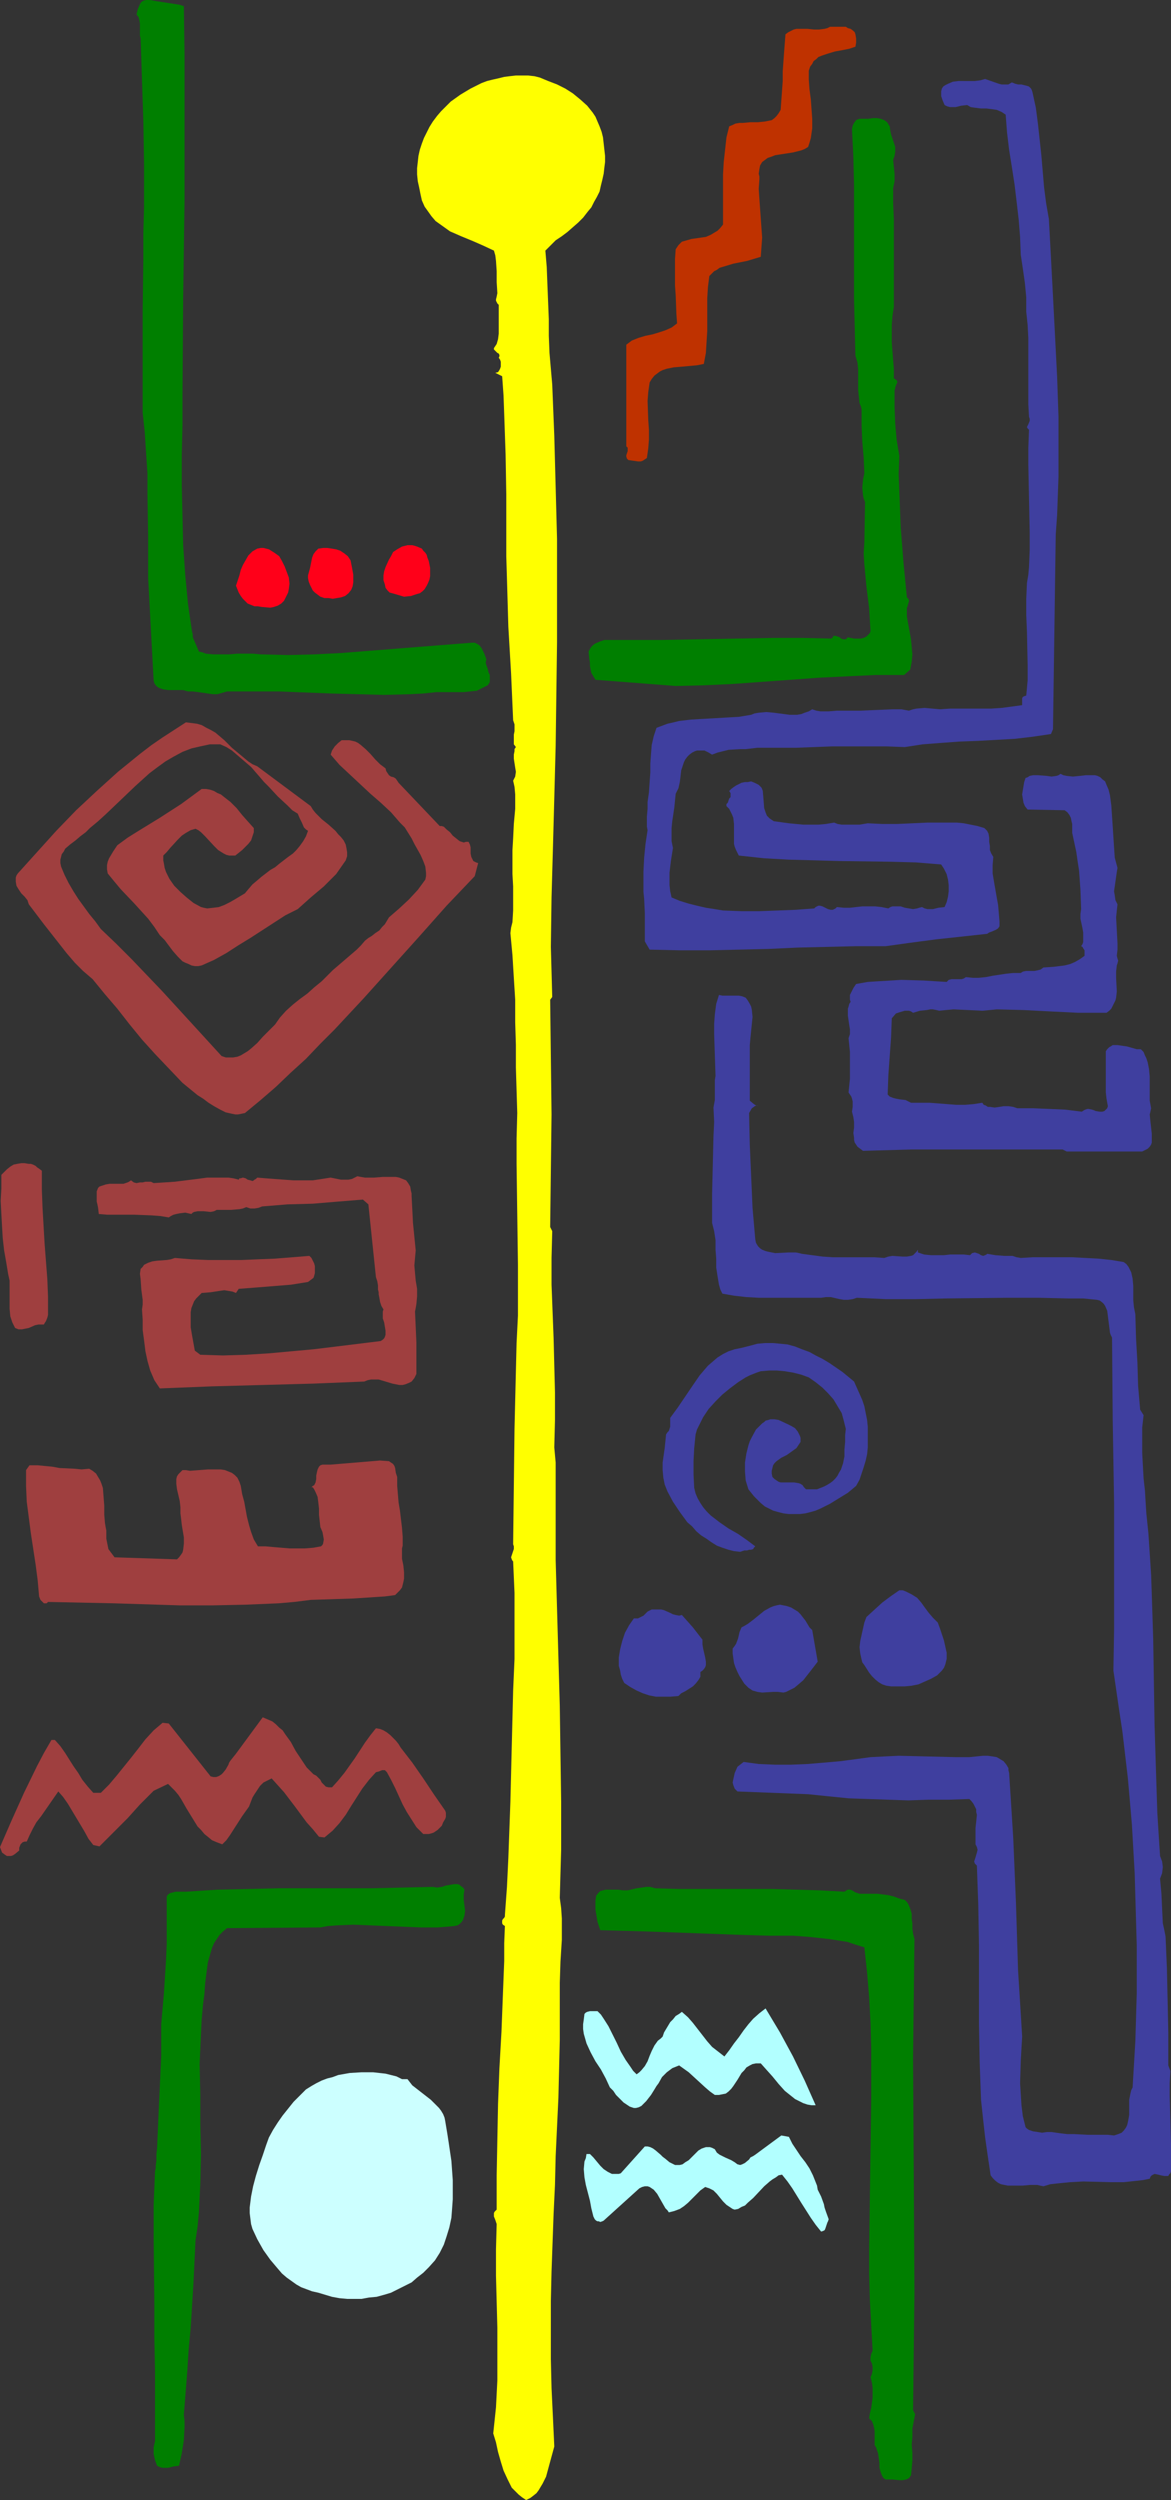 <?xml version="1.0" encoding="UTF-8" standalone="no"?>
<svg
   version="1.0"
   width="72.972mm"
   height="155.668mm"
   id="svg24"
   sodipodi:docname="Background 706.wmf"
   xmlns:inkscape="http://www.inkscape.org/namespaces/inkscape"
   xmlns:sodipodi="http://sodipodi.sourceforge.net/DTD/sodipodi-0.dtd"
   xmlns="http://www.w3.org/2000/svg"
   xmlns:svg="http://www.w3.org/2000/svg">
  <rect width="100%" height="100%" fill="#333333" stroke="none"/>
  <sodipodi:namedview
     id="namedview24"
     pagecolor="#ffffff"
     bordercolor="#000000"
     borderopacity="0.25"
     inkscape:showpageshadow="2"
     inkscape:pageopacity="0.0"
     inkscape:pagecheckerboard="0"
     inkscape:deskcolor="#d1d1d1"
     inkscape:document-units="mm" />
  <defs
     id="defs1">
    <pattern
       id="WMFhbasepattern"
       patternUnits="userSpaceOnUse"
       width="6"
       height="6"
       x="0"
       y="0" />
  </defs>
  <path
     style="fill:#bf3200;fill-opacity:1;fill-rule:evenodd;stroke:none"
     d="m 200.992,7.272 0.323,0.323 0.162,0.485 0.162,0.97 v 0.97 l -0.162,0.97 -1.454,0.485 -1.616,0.323 -1.777,0.323 -1.616,0.485 -1.454,0.485 -0.808,0.323 -0.485,0.485 -0.646,0.485 -0.323,0.646 -0.485,0.646 -0.323,0.97 v 2.101 l 0.162,2.262 0.323,2.424 0.162,2.262 0.162,2.262 v 2.262 l -0.162,1.131 -0.162,1.131 -0.323,1.131 -0.323,0.97 -0.808,0.485 -0.808,0.323 -1.939,0.485 -2.1,0.323 -2.1,0.323 -0.808,0.323 -0.969,0.323 -0.646,0.485 -0.646,0.485 -0.485,0.808 -0.162,0.808 -0.162,1.131 0.162,0.646 v 0.646 l -0.162,2.262 0.162,2.424 0.323,4.525 0.162,2.262 0.162,2.262 -0.162,2.262 -0.162,2.262 -1.616,0.485 -1.616,0.485 -1.616,0.323 -1.616,0.323 -1.616,0.485 -1.616,0.485 -0.646,0.485 -0.646,0.323 -0.646,0.646 -0.485,0.485 -0.323,2.585 -0.162,2.585 v 7.756 l -0.162,2.585 -0.162,2.585 -0.485,2.585 -1.616,0.323 -1.777,0.162 -1.777,0.162 -1.939,0.162 -1.616,0.323 -0.969,0.323 -0.646,0.323 -0.646,0.485 -0.646,0.485 -0.646,0.808 -0.485,0.808 -0.323,2.262 -0.162,2.101 0.162,4.525 0.162,2.262 v 2.262 l -0.162,2.101 -0.323,2.262 -0.485,0.323 -0.485,0.323 -0.485,0.162 h -0.646 l -1.131,-0.162 -1.131,-0.162 -0.323,-0.323 -0.162,-0.485 v -0.323 l 0.323,-0.97 v -0.323 -0.485 l -0.323,-0.323 V 81.119 l 0.646,-0.485 0.646,-0.485 1.616,-0.646 1.616,-0.485 1.616,-0.323 1.616,-0.485 1.454,-0.485 1.454,-0.646 0.646,-0.485 0.646,-0.485 -0.162,-2.262 -0.162,-4.363 -0.162,-2.262 v -4.201 -2.101 l 0.162,-2.262 0.323,-0.485 0.323,-0.485 0.485,-0.485 0.323,-0.323 1.131,-0.323 1.131,-0.323 1.131,-0.162 1.131,-0.162 1.131,-0.162 1.131,-0.485 0.808,-0.485 0.808,-0.485 0.646,-0.646 0.646,-0.808 v -2.909 -2.909 -5.979 l 0.162,-2.909 0.323,-2.909 0.323,-2.909 0.646,-2.585 0.808,-0.323 0.646,-0.323 0.969,-0.162 h 0.808 l 1.777,-0.162 h 1.777 l 1.616,-0.162 0.808,-0.162 0.808,-0.162 0.646,-0.485 0.485,-0.485 0.485,-0.646 0.485,-0.808 0.162,-2.262 0.162,-2.262 0.162,-2.262 v -2.262 l 0.323,-4.525 0.162,-2.101 0.162,-2.101 0.646,-0.485 0.646,-0.323 0.646,-0.323 0.646,-0.162 h 1.293 1.293 l 1.454,0.162 h 1.293 l 1.293,-0.162 0.646,-0.162 0.646,-0.323 h 1.454 1.454 0.808 l 0.485,0.323 0.646,0.162 z"
     id="path1" />
  <path
     style="fill:#ffff00;fill-opacity:1;fill-rule:evenodd;stroke:none"
     d="m 140.727,28.602 0.485,1.131 0.485,1.293 0.323,1.293 0.162,1.454 0.162,1.454 0.162,1.454 v 1.454 l -0.162,1.293 -0.162,1.454 -0.323,1.454 -0.323,1.293 -0.323,1.454 -0.646,1.293 -0.646,1.131 -0.646,1.293 -0.808,0.97 -1.131,1.454 -1.131,1.131 -1.293,1.131 -1.293,1.131 -1.293,0.97 -1.454,0.97 -1.131,1.131 -1.293,1.293 0.323,3.878 0.162,4.201 0.162,4.04 0.162,4.04 v 3.878 l 0.162,4.04 0.323,3.717 0.323,3.717 0.485,12.119 0.323,12.119 0.323,12.119 v 12.119 12.119 l -0.323,24.4 -0.323,12.281 -0.162,5.979 -0.162,5.979 -0.323,11.473 -0.162,11.635 0.162,5.817 0.162,5.979 -0.485,0.646 0.162,13.574 0.162,13.412 -0.162,13.25 -0.162,13.25 0.485,0.97 -0.162,6.302 v 6.302 l 0.485,12.604 0.323,12.766 v 6.464 l -0.162,6.464 0.323,3.555 v 11.311 11.635 l 0.323,11.473 0.646,22.784 0.162,11.311 0.162,11.311 v 11.311 l -0.323,11.311 0.323,2.424 0.162,2.424 v 2.424 2.585 l -0.323,5.171 -0.162,5.009 v 6.625 6.787 l -0.323,13.574 -0.646,13.735 -0.162,6.787 -0.323,6.787 -0.485,13.574 -0.162,6.948 v 6.787 6.948 l 0.162,6.787 0.323,6.787 0.323,6.948 -0.969,3.555 -0.485,1.778 -0.485,1.778 -0.808,1.616 -0.485,0.808 -0.485,0.808 -0.485,0.646 -0.808,0.646 -0.646,0.485 -0.969,0.485 -0.969,-0.646 -0.808,-0.646 -0.808,-0.808 -0.808,-0.808 -0.485,-0.97 -0.485,-0.97 -0.969,-2.101 -0.646,-2.101 -0.646,-2.262 -0.485,-2.262 -0.646,-2.101 0.323,-3.07 0.323,-3.07 0.323,-6.302 v -6.14 -6.302 l -0.162,-6.14 -0.162,-6.14 v -6.14 l 0.162,-5.979 -0.323,-0.97 -0.323,-0.808 v -0.323 -0.485 l 0.162,-0.323 0.485,-0.485 v -8.08 l 0.162,-8.403 0.162,-8.403 0.323,-8.403 0.485,-8.564 0.323,-8.403 0.323,-8.241 v -4.201 l 0.162,-4.04 -0.485,-0.323 -0.162,-0.323 v -0.323 -0.323 l 0.162,-0.323 0.323,-0.323 0.162,-0.323 v -0.323 l 0.485,-6.625 0.323,-6.787 0.485,-13.25 0.323,-13.089 0.323,-13.089 0.162,-3.717 0.162,-3.717 v -7.756 -7.756 l -0.162,-3.717 -0.162,-3.717 -0.162,-0.162 -0.162,-0.323 -0.162,-0.485 0.162,-0.485 0.162,-0.485 0.323,-0.97 v -0.646 l -0.162,-0.485 0.162,-13.574 0.162,-13.574 0.323,-13.574 0.162,-6.625 0.323,-6.464 v -5.979 -5.979 l -0.162,-11.796 -0.162,-11.958 v -5.979 l 0.162,-5.979 -0.323,-10.665 v -5.333 l -0.162,-5.333 v -5.332 l -0.323,-5.171 -0.323,-5.332 -0.485,-5.171 0.162,-1.293 0.323,-1.293 0.162,-2.747 v -2.747 -2.909 l -0.162,-2.909 v -2.747 -2.909 l 0.162,-2.747 0.162,-3.393 0.323,-3.555 v -1.778 -1.616 l -0.162,-1.778 -0.323,-1.454 0.485,-0.97 0.162,-1.131 -0.162,-0.97 -0.323,-2.101 v -0.97 l 0.162,-0.808 v -0.485 l 0.323,-0.485 -0.485,-0.646 v -0.808 -0.808 -0.646 l 0.162,-0.808 v -0.808 -0.808 l -0.323,-0.97 -0.485,-10.988 -0.646,-10.988 -0.323,-11.15 -0.162,-5.494 v -5.494 -9.049 l -0.162,-9.372 -0.323,-9.372 -0.162,-4.525 -0.323,-4.525 -1.616,-0.808 0.646,-0.162 0.323,-0.485 0.162,-0.323 0.162,-0.485 v -0.485 -0.646 l -0.162,-0.485 -0.323,-0.485 0.162,-0.323 v -0.323 l -0.162,-0.323 -0.323,-0.162 -0.485,-0.485 -0.323,-0.323 v -0.323 l 0.323,-0.485 0.323,-0.485 0.323,-1.131 0.162,-1.293 v -1.293 -2.747 -1.454 -1.293 l -0.323,-0.323 -0.162,-0.323 -0.162,-0.323 v -0.323 l 0.162,-0.646 0.162,-0.808 -0.162,-2.585 v -2.585 l -0.162,-2.424 -0.162,-1.293 -0.323,-1.131 -2.424,-1.131 -2.585,-1.131 -2.747,-1.131 -2.585,-1.131 -1.131,-0.808 -1.131,-0.808 -1.131,-0.808 -0.969,-1.131 -0.808,-1.131 -0.808,-1.131 -0.646,-1.454 -0.323,-1.454 -0.323,-1.616 -0.323,-1.454 -0.162,-1.616 v -1.454 l 0.162,-1.454 0.162,-1.454 0.323,-1.454 0.485,-1.454 0.485,-1.293 0.646,-1.293 0.646,-1.293 0.808,-1.293 0.969,-1.293 0.969,-1.131 1.131,-1.131 1.131,-1.131 2.262,-1.616 2.424,-1.454 1.293,-0.646 1.293,-0.646 1.293,-0.485 1.293,-0.323 1.454,-0.323 1.293,-0.323 1.293,-0.162 1.454,-0.162 h 1.454 1.454 l 1.454,0.162 1.293,0.323 1.939,0.808 2.1,0.808 1.939,0.97 1.777,1.131 1.777,1.454 1.616,1.454 0.646,0.808 0.646,0.808 0.646,0.97 z"
     id="path2" />
  <path
     style="fill:#3f3f9f;fill-opacity:1;fill-rule:evenodd;stroke:none"
     d="m 238.315,19.391 0.808,0.323 0.646,0.162 h 0.808 l 0.646,0.162 0.646,0.162 0.485,0.162 0.485,0.485 0.162,0.323 0.162,0.485 0.808,3.717 0.485,3.717 0.808,7.433 0.646,7.595 0.485,3.717 0.646,3.717 0.485,9.049 0.485,9.211 0.485,9.372 0.485,9.534 0.323,9.372 v 9.372 4.686 l -0.162,4.525 -0.162,4.525 -0.323,4.525 -0.162,11.311 -0.162,11.635 -0.162,11.473 -0.162,11.473 -0.485,1.131 -4.362,0.646 -4.201,0.485 -8.725,0.485 -4.362,0.162 -4.362,0.323 -4.201,0.323 -4.201,0.646 -4.362,-0.162 h -4.201 -8.563 l -4.201,0.162 -4.362,0.162 h -4.524 -4.524 l -2.747,0.323 h -1.293 l -2.747,0.162 -1.293,0.323 -1.293,0.323 -1.293,0.485 -0.808,-0.485 -0.969,-0.485 h -1.131 -0.646 l -0.485,0.162 -0.646,0.323 -0.646,0.485 -0.485,0.485 -0.485,0.646 -0.323,0.646 -0.162,0.485 -0.485,1.454 -0.162,1.454 -0.162,1.293 -0.323,1.454 -0.646,1.293 -0.323,3.232 -0.485,3.232 -0.162,1.616 v 1.454 1.616 l 0.323,1.616 -0.485,3.07 -0.323,2.747 v 1.454 1.454 l 0.162,1.454 0.323,1.454 1.939,0.808 2.1,0.646 1.939,0.485 2.1,0.485 2.1,0.323 1.939,0.323 4.362,0.162 h 4.201 l 4.362,-0.162 4.201,-0.162 4.362,-0.323 0.323,-0.323 0.323,-0.162 0.323,-0.162 h 0.323 l 0.646,0.162 0.646,0.323 0.646,0.323 0.646,0.162 h 0.485 l 0.323,-0.162 0.323,-0.162 0.323,-0.323 1.616,0.162 h 1.454 l 1.454,-0.162 1.454,-0.162 h 1.454 1.616 l 1.454,0.162 1.616,0.323 0.485,-0.323 0.485,-0.162 h 0.969 0.969 l 0.969,0.323 0.969,0.162 0.969,0.162 0.969,-0.162 0.485,-0.162 0.646,-0.162 0.646,0.323 0.646,0.162 h 0.646 0.646 l 1.293,-0.323 1.454,-0.162 0.485,-1.131 0.323,-1.293 0.162,-1.293 v -1.454 l -0.162,-1.293 -0.323,-1.293 -0.646,-1.293 -0.646,-0.97 -5.978,-0.485 -5.978,-0.162 -11.956,-0.162 -5.816,-0.162 -6.14,-0.162 -5.816,-0.323 -5.978,-0.646 -0.323,-0.646 -0.323,-0.646 -0.323,-0.808 -0.162,-0.646 v -1.616 -1.454 -1.616 l -0.162,-1.454 -0.323,-0.808 -0.323,-0.646 -0.323,-0.646 -0.646,-0.646 v -0.485 l 0.323,-0.323 0.323,-0.97 0.323,-0.323 v -0.485 -0.485 l -0.323,-0.485 0.485,-0.485 0.646,-0.485 0.485,-0.323 1.293,-0.646 0.808,-0.162 h 0.646 l 0.808,-0.162 0.808,0.323 0.969,0.485 0.323,0.323 0.323,0.323 0.162,0.323 0.162,0.485 0.162,1.939 0.162,2.101 0.323,0.97 0.323,0.808 0.646,0.646 0.485,0.323 0.485,0.323 3.555,0.485 3.393,0.323 h 1.777 1.777 l 1.777,-0.162 1.939,-0.323 0.808,0.323 0.969,0.162 h 1.131 0.969 2.1 l 1.939,-0.323 3.393,0.162 h 3.555 l 3.555,-0.162 3.555,-0.162 h 3.393 3.555 l 1.616,0.162 1.616,0.323 1.616,0.323 1.616,0.485 0.323,0.323 0.323,0.323 0.323,0.646 0.162,0.97 v 0.97 l 0.162,0.97 v 0.97 l 0.323,0.808 0.485,0.808 -0.162,1.939 v 1.939 l 0.323,1.939 0.646,3.717 0.323,1.778 0.162,1.939 0.162,1.939 v 0.323 0.323 0.485 l -0.323,0.485 -0.485,0.323 -1.131,0.485 -0.485,0.162 -0.485,0.323 -11.956,1.293 -6.14,0.808 -5.816,0.808 h -6.947 l -6.786,0.162 -6.947,0.162 -6.947,0.323 -6.947,0.162 -6.947,0.162 h -6.947 l -7.109,-0.162 -1.131,-1.939 v -3.232 -3.393 l -0.162,-3.393 -0.162,-1.616 v -1.616 -3.232 l 0.162,-3.232 0.323,-3.232 0.485,-3.232 -0.162,-0.808 v -0.808 -1.616 l 0.162,-1.778 v -0.808 -0.808 l 0.323,-2.262 0.162,-2.424 0.162,-2.262 v -2.101 l 0.162,-2.262 0.162,-2.101 0.485,-2.101 0.323,-0.97 0.323,-0.97 1.293,-0.485 1.293,-0.485 1.454,-0.323 1.293,-0.323 2.747,-0.323 2.747,-0.162 2.908,-0.162 2.747,-0.162 2.908,-0.162 2.908,-0.485 0.808,-0.323 0.969,-0.162 1.777,-0.162 1.777,0.162 3.716,0.485 h 1.777 l 0.969,-0.162 0.808,-0.323 0.969,-0.323 0.808,-0.485 0.969,0.323 0.969,0.162 h 0.969 0.969 l 1.939,-0.162 h 0.969 1.131 1.777 1.777 l 3.716,-0.162 3.878,-0.162 h 1.939 l 1.777,0.323 0.969,-0.323 0.808,-0.162 1.939,-0.162 1.777,0.162 1.777,0.162 2.424,-0.162 h 2.424 7.271 l 2.424,-0.162 2.424,-0.323 2.424,-0.323 v -0.323 -0.808 -0.323 -0.162 l 0.162,-0.323 0.323,-0.162 0.485,-0.162 0.323,-3.555 v -3.717 l -0.162,-7.756 -0.162,-3.878 v -3.878 l 0.162,-3.717 0.323,-1.939 0.162,-1.778 0.162,-4.04 v -4.04 l -0.162,-8.08 -0.162,-7.918 v -4.04 l 0.162,-4.201 -0.162,-0.162 -0.162,-0.162 -0.162,-0.323 0.162,-0.323 0.162,-0.323 0.323,-0.808 v -0.485 l -0.162,-0.485 -0.162,-2.909 V 92.107 85.966 79.503 l -0.162,-3.07 -0.323,-3.07 v -1.778 -1.616 l -0.323,-3.393 -0.485,-3.393 -0.485,-3.232 -0.162,-4.201 -0.323,-4.04 -0.485,-4.201 -0.485,-4.04 -0.646,-4.201 -0.646,-4.04 -0.485,-4.04 -0.323,-4.201 -0.485,-0.323 -0.485,-0.323 -1.131,-0.485 -1.131,-0.162 -1.293,-0.162 h -1.293 l -1.293,-0.162 -1.131,-0.162 -0.808,-0.485 -1.454,0.162 -0.646,0.162 -0.646,0.162 h -0.646 -0.646 l -0.646,-0.162 -0.646,-0.323 -0.485,-1.131 -0.323,-0.97 v -0.646 -0.485 l 0.162,-0.646 0.323,-0.485 0.485,-0.323 0.646,-0.323 1.131,-0.485 1.293,-0.162 H 229.59 l 1.293,-0.162 1.131,-0.323 3.231,1.131 0.646,0.162 h 0.808 0.808 z"
     id="path3" />
  <path
     style="fill:#ff0019;fill-opacity:1;fill-rule:evenodd;stroke:none"
     d="m 100.658,131.212 0.323,0.808 0.323,1.616 v 0.97 0.97 l -0.162,0.808 -0.323,0.808 -0.323,0.646 -0.485,0.808 -0.485,0.485 -0.646,0.485 -0.646,0.162 -1.454,0.485 -1.616,0.162 -2.747,-0.808 -0.646,-0.162 -0.485,-0.485 -0.485,-0.646 -0.162,-0.808 -0.323,-0.97 v -1.131 l 0.162,-0.97 0.323,-0.97 0.808,-1.778 0.485,-0.808 0.485,-0.97 0.969,-0.646 1.131,-0.646 1.293,-0.323 h 1.131 l 0.646,0.162 0.485,0.162 1.131,0.485 0.323,0.485 0.485,0.485 0.323,0.485 z"
     id="path4" />
  <path
     style="fill:#ff0019;fill-opacity:1;fill-rule:evenodd;stroke:none"
     d="m 65.759,130.889 0.646,1.131 0.646,1.293 0.485,1.293 0.485,1.293 0.162,1.454 -0.162,1.293 -0.162,0.808 -0.323,0.646 -0.323,0.646 -0.323,0.646 -0.323,0.323 -0.323,0.323 -0.808,0.485 -0.969,0.323 -0.808,0.162 -1.939,-0.162 -0.969,-0.162 h -0.808 l -0.808,-0.323 -0.808,-0.323 -0.646,-0.646 -0.485,-0.485 -0.485,-0.646 -0.485,-0.808 -0.323,-0.808 -0.323,-0.808 0.808,-2.424 0.323,-1.293 0.485,-1.131 0.646,-1.131 0.646,-1.131 0.969,-0.97 1.131,-0.646 0.808,-0.162 h 0.646 l 0.646,0.162 0.646,0.162 1.293,0.808 z"
     id="path5" />
  <path
     style="fill:#ff0019;fill-opacity:1;fill-rule:evenodd;stroke:none"
     d="m 82.562,131.858 0.323,1.616 0.323,1.778 v 0.97 0.808 l -0.162,0.97 -0.323,0.808 -0.646,0.808 -0.808,0.646 -0.969,0.323 -0.969,0.162 -0.969,0.162 -0.969,-0.162 h -0.969 l -0.969,-0.323 -0.646,-0.485 -0.646,-0.485 -0.485,-0.485 -0.323,-0.646 -0.323,-0.646 -0.323,-0.808 -0.162,-0.808 v -0.646 l 0.485,-1.778 0.323,-1.616 0.162,-0.808 0.323,-0.808 0.485,-0.646 0.646,-0.646 1.131,-0.162 h 0.969 l 1.131,0.162 0.969,0.162 0.969,0.323 0.969,0.646 0.808,0.646 z"
     id="path6" />
  <path
     style="fill:#9f3f3f;fill-opacity:1;fill-rule:evenodd;stroke:none"
     d="m 60.588,180.336 12.602,9.372 0.485,0.808 0.646,0.808 1.454,1.454 1.616,1.293 1.616,1.454 0.646,0.808 0.646,0.646 0.646,0.808 0.485,0.97 0.162,0.808 0.162,0.97 v 0.97 l -0.323,0.97 -1.131,1.616 -1.131,1.616 -1.454,1.454 -1.454,1.454 -3.07,2.585 -3.07,2.747 -2.908,1.454 -2.747,1.778 -5.493,3.555 -2.908,1.778 -2.747,1.778 -2.908,1.616 -2.908,1.293 -0.808,0.162 h -0.808 l -0.808,-0.162 -0.646,-0.323 -0.808,-0.323 -0.646,-0.323 -1.131,-1.131 -1.131,-1.293 -0.969,-1.293 -0.969,-1.293 -1.131,-1.131 -1.293,-1.939 -1.454,-1.939 -1.616,-1.778 -1.616,-1.778 -3.231,-3.393 -1.616,-1.939 -1.454,-1.778 -0.162,-0.97 v -0.97 l 0.162,-0.808 0.323,-0.808 0.969,-1.616 0.969,-1.454 2.424,-1.778 2.585,-1.616 5.009,-3.07 5.009,-3.232 2.424,-1.778 2.424,-1.778 h 0.969 l 0.969,0.162 0.969,0.323 0.808,0.485 0.808,0.323 0.808,0.646 1.454,1.131 1.454,1.454 1.293,1.616 1.293,1.454 1.454,1.616 v 0.97 l -0.323,0.97 -0.323,0.97 -0.646,0.808 -0.646,0.646 -0.808,0.808 -1.616,1.293 H 54.61 53.964 l -0.646,-0.162 -0.646,-0.323 -1.293,-0.808 -0.969,-0.97 -2.1,-2.262 -0.969,-0.97 -0.646,-0.485 -0.646,-0.323 -1.131,0.323 -1.131,0.646 -0.969,0.646 -0.969,0.97 -1.777,1.939 -0.808,0.97 -0.808,0.808 v 1.131 l 0.162,0.808 0.162,0.97 0.323,0.97 0.808,1.616 1.131,1.616 1.454,1.454 1.454,1.293 1.616,1.293 1.777,0.97 0.646,0.162 0.808,0.162 1.454,-0.162 1.293,-0.162 1.293,-0.485 1.293,-0.646 1.131,-0.646 2.424,-1.454 0.808,-0.97 0.969,-1.131 0.969,-0.808 1.131,-0.97 2.1,-1.616 1.131,-0.646 0.969,-0.808 2.1,-1.616 1.131,-0.808 0.808,-0.808 0.808,-0.97 0.808,-1.131 0.646,-1.131 0.485,-1.293 -0.485,-0.323 -0.485,-0.485 -0.485,-1.131 -0.485,-0.97 -0.485,-1.131 -1.293,-0.808 -1.131,-1.131 -2.262,-2.101 -2.1,-2.262 -1.131,-1.131 -0.969,-1.131 -2.1,-2.424 -2.262,-1.939 -1.131,-0.97 -1.131,-0.97 -1.293,-0.808 -1.454,-0.646 h -1.293 -1.131 l -2.262,0.485 -2.1,0.485 -2.1,0.808 -2.1,1.131 -1.939,1.131 -1.777,1.293 -1.939,1.454 -3.393,3.07 -3.555,3.393 -3.393,3.232 -1.777,1.616 -1.939,1.616 -0.969,0.97 -1.293,0.97 -1.131,0.97 -1.293,0.97 -1.131,0.97 -0.323,0.646 -0.485,0.646 -0.162,0.646 -0.162,0.646 v 0.808 l 0.162,0.808 0.808,1.939 0.969,1.939 1.131,1.939 1.131,1.778 2.585,3.555 1.454,1.778 1.293,1.778 3.555,3.393 3.716,3.717 7.109,7.433 7.109,7.756 6.947,7.595 0.969,0.323 h 0.969 0.808 l 0.969,-0.162 0.808,-0.323 0.808,-0.485 0.808,-0.485 0.808,-0.646 1.454,-1.293 1.293,-1.454 1.454,-1.454 1.454,-1.454 1.131,-1.616 1.454,-1.616 1.616,-1.454 1.616,-1.293 1.777,-1.293 1.616,-1.454 1.777,-1.454 1.454,-1.454 1.131,-1.131 1.131,-0.97 2.262,-1.939 2.262,-1.939 0.969,-0.97 0.969,-1.131 0.808,-0.646 0.808,-0.485 0.808,-0.646 0.969,-0.646 0.646,-0.808 0.646,-0.646 0.485,-0.808 0.485,-0.808 2.424,-2.101 2.262,-2.101 2.1,-2.262 1.777,-2.424 0.162,-0.808 v -0.808 l -0.162,-1.454 -0.485,-1.293 -0.646,-1.454 -1.454,-2.585 -0.646,-1.293 -0.808,-1.293 -0.808,-1.293 -1.131,-1.131 -2.1,-2.424 -2.424,-2.262 -2.424,-2.101 -4.847,-4.525 -2.424,-2.262 -2.1,-2.424 0.323,-0.97 0.646,-0.97 0.808,-0.808 0.808,-0.646 h 0.969 0.808 l 0.808,0.162 0.646,0.162 0.646,0.323 0.646,0.485 1.131,0.97 1.131,1.131 1.131,1.293 1.131,1.131 1.293,0.97 0.162,0.646 0.323,0.485 0.323,0.485 0.485,0.323 0.646,0.162 0.485,0.323 0.323,0.485 0.323,0.485 9.694,10.18 h 0.485 l 0.485,0.162 0.646,0.646 0.808,0.646 0.646,0.808 0.808,0.646 0.808,0.646 0.485,0.162 0.485,0.162 0.485,-0.162 h 0.646 l 0.323,0.646 0.162,0.646 v 0.808 0.646 l 0.162,0.808 0.323,0.646 0.162,0.323 0.323,0.162 0.323,0.162 0.485,0.162 -0.808,3.07 -6.624,6.948 -6.463,7.272 -13.087,14.543 -6.786,7.272 -3.393,3.393 -3.393,3.555 -3.555,3.232 -3.555,3.393 -3.555,3.07 -3.716,3.07 -0.808,0.162 -0.808,0.162 h -0.646 l -0.808,-0.162 -1.454,-0.323 -1.293,-0.646 -1.454,-0.808 -1.293,-0.808 -1.293,-0.97 -1.293,-0.808 -1.777,-1.454 -1.777,-1.454 -3.231,-3.393 -3.231,-3.393 -3.07,-3.393 -2.908,-3.555 -2.908,-3.717 -2.908,-3.393 -2.908,-3.555 -2.262,-1.939 -1.939,-1.939 -1.939,-2.262 -1.777,-2.262 -3.555,-4.525 L 6.786,212.815 6.463,211.846 5.816,211.038 5.009,210.23 4.362,209.261 3.878,208.453 3.716,207.483 v -0.485 -0.485 l 0.162,-0.485 0.323,-0.485 4.524,-5.009 4.524,-5.009 4.686,-4.848 4.847,-4.525 5.009,-4.525 2.585,-2.101 2.585,-2.101 2.747,-2.101 2.585,-1.778 2.747,-1.778 2.747,-1.778 1.293,0.162 1.293,0.162 1.131,0.323 1.131,0.646 0.969,0.485 1.131,0.646 2.1,1.778 1.777,1.778 1.939,1.616 1.939,1.616 0.969,0.646 z"
     id="path7" />
  <path
     style="fill:#3f3f9f;fill-opacity:1;fill-rule:evenodd;stroke:none"
     d="m 260.611,184.699 0.485,1.131 0.323,1.293 0.323,2.424 0.162,2.424 0.162,2.424 0.323,5.009 0.162,2.424 0.646,2.424 -0.162,0.97 -0.162,1.131 -0.323,2.262 -0.162,1.131 0.162,0.97 0.162,1.131 0.485,0.97 -0.162,1.454 -0.162,1.616 0.162,3.07 0.162,3.07 v 1.454 l -0.162,1.454 0.162,0.646 0.162,0.485 -0.162,0.646 -0.162,0.485 -0.162,1.454 v 1.454 l 0.162,3.232 -0.162,1.454 -0.162,0.646 -0.323,0.646 -0.323,0.646 -0.323,0.646 -0.485,0.485 -0.646,0.485 h -3.393 -3.231 l -6.624,-0.323 -6.301,-0.323 -6.301,-0.162 -1.616,0.162 -1.777,0.162 -3.393,-0.162 -3.393,-0.162 -1.777,0.162 -1.616,0.162 -0.646,-0.162 -0.808,-0.162 H 219.088 l -0.808,0.162 -1.616,0.162 -1.616,0.485 -0.485,-0.323 -0.485,-0.162 h -0.485 -0.485 l -1.131,0.323 -0.969,0.323 -0.969,1.131 -0.162,4.363 -0.323,4.525 -0.323,4.525 -0.162,4.525 0.485,0.485 0.808,0.323 0.646,0.162 0.808,0.162 1.454,0.162 0.646,0.323 0.646,0.323 h 2.262 2.1 l 4.201,0.323 2.1,0.162 h 2.1 l 1.939,-0.162 2.1,-0.323 0.323,0.485 0.485,0.162 0.485,0.323 h 0.485 l 1.131,0.162 1.131,-0.162 0.969,-0.162 h 1.131 l 1.131,0.162 0.485,0.162 0.485,0.162 h 3.716 l 3.878,0.162 3.716,0.162 3.878,0.485 0.485,-0.323 0.323,-0.162 0.485,-0.162 h 0.323 l 0.808,0.162 0.485,0.162 0.323,0.162 0.969,0.162 h 0.646 l 0.485,-0.162 0.323,-0.323 0.323,-0.323 0.162,-0.485 -0.323,-1.778 -0.162,-1.454 v -3.07 -1.454 -3.232 -1.939 l 0.323,-0.485 0.485,-0.485 0.323,-0.162 0.485,-0.323 h 0.646 0.485 l 1.131,0.162 1.131,0.162 1.131,0.323 1.131,0.323 h 0.969 l 0.646,0.646 0.323,0.808 0.323,0.646 0.323,0.97 0.323,1.616 0.162,1.778 v 3.878 1.778 l 0.323,1.778 -0.162,0.808 -0.162,0.646 0.162,1.616 0.323,2.909 v 1.454 0.646 l -0.162,0.485 -0.323,0.485 -0.485,0.485 -0.646,0.323 -0.646,0.323 h -17.773 l -0.969,-0.485 h -11.633 -11.795 -11.956 l -11.633,0.323 -0.646,-0.485 -0.646,-0.485 -0.323,-0.485 -0.323,-0.485 -0.162,-0.646 v -0.485 l -0.162,-1.131 0.162,-1.293 v -1.293 l -0.162,-1.131 -0.162,-0.646 -0.162,-0.646 0.162,-1.131 v -1.293 l -0.162,-0.646 -0.162,-0.485 -0.323,-0.485 -0.323,-0.485 0.323,-3.232 v -3.232 -3.07 l -0.323,-3.232 0.162,-0.485 0.162,-0.485 v -1.131 l -0.162,-0.97 -0.162,-1.131 -0.162,-1.131 v -1.131 -0.485 l 0.162,-0.485 0.162,-0.646 0.323,-0.485 -0.162,-0.485 v -0.646 -0.485 l 0.323,-0.646 0.485,-0.97 0.646,-0.97 2.747,-0.485 2.585,-0.162 2.747,-0.162 2.585,-0.162 5.332,0.162 2.585,0.162 2.747,0.162 0.485,-0.485 0.646,-0.162 h 2.424 l 0.485,-0.162 0.485,-0.323 1.616,0.162 h 1.454 l 1.616,-0.162 1.616,-0.323 3.231,-0.485 1.616,-0.162 h 1.777 l 0.485,-0.323 0.808,-0.162 h 1.939 l 0.808,-0.162 0.646,-0.162 0.646,-0.485 2.424,-0.162 2.585,-0.323 1.293,-0.323 1.131,-0.485 1.131,-0.646 1.131,-0.808 v -1.293 l -0.323,-0.485 -0.162,-0.323 -0.323,-0.162 0.323,-0.485 0.162,-0.485 v -1.131 -1.131 l -0.162,-0.97 -0.485,-2.262 v -1.131 l 0.162,-1.131 -0.162,-4.525 -0.323,-4.525 -0.323,-2.101 -0.323,-2.262 -0.485,-2.262 -0.485,-2.262 v -1.293 -0.808 l -0.162,-0.646 -0.162,-0.808 -0.323,-0.646 -0.485,-0.646 -0.646,-0.485 -8.725,-0.162 -0.646,-0.808 -0.323,-0.808 -0.162,-0.97 -0.162,-0.97 0.162,-0.97 0.162,-0.97 0.162,-0.97 0.323,-0.97 0.485,-0.162 0.485,-0.323 0.808,-0.162 h 1.131 l 2.1,0.162 1.131,0.162 1.131,-0.162 0.485,-0.162 0.485,-0.323 0.646,0.323 0.808,0.162 1.454,0.162 1.616,-0.162 1.454,-0.162 h 1.454 0.646 l 0.646,0.162 0.646,0.323 0.485,0.485 0.646,0.485 z"
     id="path8" />
  <path
     style="fill:#3f3f9f;fill-opacity:1;fill-rule:evenodd;stroke:none"
     d="m 175.626,234.792 0.485,0.646 0.485,0.808 0.323,0.646 0.162,0.808 0.162,1.616 -0.162,1.616 -0.162,1.616 -0.162,1.616 -0.162,1.778 v 1.778 11.311 l 0.969,0.808 0.485,0.323 0.646,0.162 -0.485,-0.162 -0.485,0.162 -0.162,0.162 -0.485,0.323 v 0 l -0.646,1.131 0.162,7.433 0.323,7.433 0.323,7.433 0.646,7.433 0.162,0.808 0.485,0.808 0.485,0.485 0.485,0.323 0.808,0.323 0.646,0.162 1.616,0.323 3.231,-0.162 h 1.616 l 0.808,0.162 0.646,0.162 2.424,0.323 2.424,0.323 2.424,0.162 h 7.271 2.424 l 2.424,0.162 0.485,-0.162 0.485,-0.162 0.969,-0.162 2.262,0.162 h 1.131 l 0.969,-0.162 0.485,-0.162 0.323,-0.323 0.485,-0.485 0.323,-0.485 v 0.646 l 1.454,0.485 1.616,0.162 h 1.616 1.454 l 1.454,-0.162 h 1.616 1.616 l 1.454,0.162 0.323,-0.323 0.162,-0.162 0.646,-0.162 0.485,0.162 0.485,0.162 0.485,0.323 0.485,0.162 0.485,-0.162 0.323,-0.162 0.162,-0.162 0.969,0.162 0.969,0.162 2.1,0.162 h 1.939 l 0.969,0.323 0.969,0.162 2.747,-0.162 h 3.07 3.07 3.231 l 3.07,0.162 3.07,0.162 3.07,0.323 2.908,0.485 0.646,0.485 0.485,0.646 0.323,0.646 0.323,0.646 0.323,1.454 0.162,1.778 v 1.616 1.778 l 0.162,1.616 0.162,0.808 0.162,0.808 0.162,5.656 0.323,5.656 0.162,5.494 0.485,5.656 0.808,1.293 -0.323,2.909 v 3.07 2.909 l 0.162,3.07 0.162,2.909 0.323,2.909 0.162,2.747 0.162,2.585 0.485,4.686 0.323,4.848 0.323,5.009 0.162,4.848 0.323,10.18 0.323,20.36 0.323,10.342 0.323,10.18 0.323,5.171 0.323,5.009 0.485,1.293 0.162,1.293 -0.162,1.454 -0.485,1.293 0.323,3.555 0.162,3.555 0.162,3.393 0.323,1.454 0.323,1.616 0.323,7.595 0.162,7.433 0.162,7.595 v 3.878 3.878 l 0.485,1.293 -0.162,2.909 v 2.909 l 0.323,11.796 v 3.07 2.909 l -0.162,0.485 -0.323,0.323 -0.162,0.323 h -0.323 -0.646 l -0.808,-0.162 -0.646,-0.162 -0.808,-0.162 -0.323,0.162 -0.323,0.162 -0.323,0.323 -0.162,0.485 -1.616,0.323 -1.454,0.162 -3.07,0.323 h -3.231 l -6.301,-0.162 -3.07,0.162 -3.231,0.323 -1.454,0.162 -1.616,0.485 -0.808,-0.162 -0.646,-0.162 h -1.616 l -1.777,0.162 h -1.939 -1.616 l -0.808,-0.162 -0.808,-0.162 -0.646,-0.323 -0.646,-0.485 -0.646,-0.646 -0.485,-0.646 -0.646,-4.363 -0.646,-4.525 -0.485,-4.363 -0.485,-4.525 -0.162,-4.525 -0.162,-4.525 -0.162,-9.211 v -18.26 l -0.162,-9.372 -0.162,-4.525 -0.162,-4.686 -0.323,-0.323 -0.162,-0.162 -0.162,-0.485 0.162,-0.485 0.162,-0.485 0.323,-1.131 0.162,-0.646 -0.162,-0.646 -0.323,-0.646 v -0.808 -1.454 -1.616 l 0.162,-1.454 0.162,-1.616 -0.162,-0.646 v -0.646 l -0.323,-0.646 -0.323,-0.646 -0.485,-0.646 -0.485,-0.485 -4.847,0.162 h -4.847 l -4.686,0.162 -4.686,-0.162 -4.686,-0.162 -4.686,-0.162 -4.847,-0.485 -4.686,-0.485 -16.642,-0.646 -0.646,-0.646 -0.323,-0.808 -0.162,-0.646 0.162,-0.808 0.323,-1.454 0.646,-1.454 1.454,-1.131 3.555,0.485 3.878,0.162 h 3.716 l 3.878,-0.162 3.878,-0.323 3.716,-0.323 3.716,-0.485 3.555,-0.485 3.231,-0.162 3.393,-0.162 6.786,0.162 6.624,0.162 h 3.231 l 3.231,-0.323 h 1.131 l 1.131,0.162 0.969,0.162 0.808,0.485 0.808,0.485 0.646,0.808 0.485,0.808 v 0.485 l 0.162,0.646 0.485,7.595 0.485,7.756 0.646,15.351 0.485,15.674 0.485,7.756 0.485,7.918 -0.162,2.747 -0.162,2.909 -0.162,5.333 0.162,2.585 0.162,2.585 0.323,2.585 0.646,2.585 0.323,0.323 0.485,0.323 0.969,0.323 1.131,0.162 0.969,0.162 1.131,-0.162 h 1.131 l 1.131,0.162 1.131,0.162 1.454,0.162 h 1.616 l 3.231,0.162 h 3.07 1.616 l 1.454,0.162 0.969,-0.323 0.808,-0.323 0.485,-0.485 0.485,-0.646 0.323,-0.646 0.162,-0.646 0.162,-0.808 0.162,-0.97 v -1.778 -1.778 l 0.162,-0.808 0.162,-0.808 0.162,-0.646 0.323,-0.646 0.323,-5.494 0.323,-5.494 0.162,-5.494 0.162,-5.656 v -5.656 -5.656 l -0.323,-11.311 -0.162,-5.656 -0.323,-5.656 -0.323,-5.656 -0.485,-5.656 -0.485,-5.494 -0.646,-5.494 -0.646,-5.494 -0.808,-5.333 -1.293,-8.888 0.162,-9.857 v -9.857 -19.553 l -0.323,-19.553 -0.162,-19.553 -0.323,-0.646 -0.162,-0.485 -0.162,-1.293 -0.162,-1.293 -0.162,-1.293 -0.162,-1.293 -0.485,-1.131 -0.323,-0.485 -0.323,-0.323 -0.646,-0.485 -0.646,-0.162 -3.231,-0.323 h -3.555 l -6.947,-0.162 h -7.271 l -14.541,0.162 -7.109,0.162 h -7.109 l -3.393,-0.162 -3.393,-0.162 -0.485,0.162 -0.485,0.162 -1.131,0.162 h -0.969 l -0.969,-0.162 -2.1,-0.485 h -1.131 l -1.131,0.162 h -5.978 -5.816 -2.908 l -2.908,-0.162 -2.908,-0.323 -2.747,-0.485 -0.485,-0.97 -0.323,-1.131 -0.323,-1.939 -0.323,-2.101 v -2.101 l -0.162,-2.101 v -2.262 l -0.323,-2.101 -0.485,-1.939 v -3.393 -3.393 l 0.162,-6.787 0.162,-6.787 0.162,-3.393 -0.162,-3.393 0.323,-1.778 v -3.717 -0.97 l 0.162,-0.97 -0.162,-4.848 -0.162,-5.009 v -2.424 l 0.162,-2.262 0.323,-2.424 0.646,-2.101 0.808,0.162 h 0.808 1.616 1.454 l 0.808,0.162 z"
     id="path9" />
  <path
     style="fill:#9f3f3f;fill-opacity:1;fill-rule:evenodd;stroke:none"
     d="m 9.856,275.513 v 4.363 l 0.162,4.363 0.485,8.403 0.323,4.201 0.323,4.201 0.162,4.201 v 4.201 l -0.162,0.646 -0.323,0.808 -0.323,0.485 -0.162,0.323 H 9.856 9.048 l -0.808,0.162 -1.454,0.646 -0.808,0.162 -0.808,0.162 H 4.362 l -0.808,-0.323 -0.323,-0.646 -0.323,-0.646 -0.485,-1.454 -0.162,-1.778 v -3.393 -1.616 -1.616 l -0.323,-1.454 -0.485,-2.909 -0.485,-2.747 -0.323,-2.909 -0.162,-2.747 -0.162,-2.909 -0.162,-3.07 0.162,-2.909 v -3.232 l 0.646,-0.646 0.646,-0.646 0.808,-0.646 0.808,-0.485 0.808,-0.162 0.969,-0.162 h 0.808 l 0.969,0.162 h 0.485 l 0.485,0.162 0.646,0.323 0.323,0.323 0.485,0.323 z"
     id="path10" />
  <path
     style="fill:#9f3f3f;fill-opacity:1;fill-rule:evenodd;stroke:none"
     d="m 96.942,281.492 0.162,3.07 0.162,3.232 0.323,3.232 0.323,3.232 -0.162,1.778 -0.162,1.778 0.323,3.555 0.323,1.939 v 1.778 l -0.162,1.778 -0.162,0.97 -0.162,0.808 0.323,7.272 v 3.555 1.939 1.939 l -0.485,0.97 -0.646,0.808 -0.646,0.323 -0.808,0.323 -0.646,0.162 h -0.808 l -1.616,-0.323 -1.616,-0.485 -1.616,-0.485 h -0.808 -0.969 l -0.808,0.162 -0.808,0.323 -11.956,0.485 -5.978,0.162 -5.978,0.162 -11.956,0.323 -12.279,0.485 -0.646,-0.97 -0.646,-0.97 -0.485,-1.131 -0.485,-1.131 -0.646,-2.262 -0.485,-2.262 -0.323,-2.585 -0.323,-2.424 v -2.424 l -0.162,-2.424 0.162,-1.131 v -1.131 l -0.323,-2.424 -0.162,-2.424 -0.162,-1.293 0.162,-1.131 0.485,-0.485 0.323,-0.485 0.969,-0.485 0.969,-0.323 1.131,-0.162 2.262,-0.162 0.969,-0.162 0.969,-0.323 3.878,0.323 3.878,0.162 H 56.872 l 3.878,-0.162 4.039,-0.162 8.078,-0.646 0.485,0.485 0.323,0.646 0.323,0.646 0.162,0.646 v 0.808 0.808 l -0.162,0.646 -0.162,0.485 -1.293,0.97 -4.039,0.646 -4.039,0.323 -4.039,0.323 -4.201,0.323 -0.646,0.97 -0.808,-0.323 -0.969,-0.162 -0.969,-0.162 -1.131,0.162 -2.1,0.323 -2.1,0.162 -0.646,0.646 -0.646,0.646 -0.485,0.646 -0.323,0.808 -0.323,0.808 -0.162,0.97 v 1.778 1.778 l 0.323,1.939 0.323,1.778 0.323,1.778 1.293,0.97 5.332,0.162 5.332,-0.162 5.332,-0.323 5.332,-0.485 5.332,-0.485 5.332,-0.646 10.502,-1.293 0.485,-0.323 0.323,-0.323 0.162,-0.323 0.162,-0.485 v -0.97 l -0.162,-0.97 -0.162,-0.97 -0.323,-0.97 v -1.131 -0.485 l 0.162,-0.485 -0.485,-0.808 -0.323,-0.97 -0.162,-0.97 -0.162,-0.808 v -0.485 l -0.162,-0.646 v -0.97 l -0.162,-0.97 -0.323,-0.97 -1.777,-17.129 -1.293,-1.131 -5.978,0.485 -5.816,0.485 -5.978,0.162 -5.978,0.485 -0.808,0.323 -0.969,0.162 h -0.969 l -0.969,-0.323 -0.808,0.323 -0.808,0.162 -1.939,0.162 h -1.777 -0.808 -0.808 l -0.646,0.323 -0.808,0.162 -1.616,-0.162 h -0.808 -0.646 l -0.808,0.162 -0.323,0.162 -0.323,0.323 -1.454,-0.323 -1.293,0.162 -0.808,0.162 -0.646,0.162 -0.646,0.323 -0.485,0.323 -1.939,-0.323 -2.1,-0.162 -4.201,-0.162 h -4.362 -1.939 l -1.939,-0.162 -0.162,-1.454 -0.162,-0.808 -0.162,-0.646 v -1.616 -0.808 l 0.323,-0.808 0.323,-0.323 0.485,-0.162 0.969,-0.323 0.969,-0.162 h 2.1 1.131 l 0.969,-0.323 0.323,-0.162 0.485,-0.323 0.646,0.485 0.646,0.162 0.808,-0.162 h 0.646 l 0.646,-0.162 h 0.646 0.646 l 0.646,0.323 2.585,-0.162 2.424,-0.162 2.585,-0.323 2.585,-0.323 2.424,-0.323 h 2.424 2.585 l 1.131,0.162 1.293,0.323 0.162,-0.323 h 0.323 l 0.485,-0.162 0.646,0.162 0.485,0.323 0.646,0.162 0.485,0.162 0.323,-0.162 0.162,-0.162 0.323,-0.162 0.323,-0.323 1.939,0.162 2.1,0.162 4.524,0.323 h 2.262 2.262 l 2.1,-0.323 2.1,-0.323 0.808,0.162 0.808,0.162 0.808,0.162 h 0.808 0.969 l 0.808,-0.162 0.646,-0.323 0.646,-0.323 0.808,0.162 0.969,0.162 h 2.1 l 2.1,-0.162 h 2.1 0.969 l 0.808,0.162 0.808,0.323 0.808,0.323 0.485,0.646 0.485,0.808 0.162,0.97 0.162,0.646 z"
     id="path11" />
  <path
     style="fill:#3f3f9f;fill-opacity:1;fill-rule:evenodd;stroke:none"
     d="m 201.154,325.121 0.646,1.454 0.646,1.454 0.646,1.454 0.485,1.454 0.323,1.616 0.323,1.616 0.162,1.616 v 1.616 1.616 1.616 l -0.162,1.616 -0.323,1.454 -0.485,1.616 -0.485,1.454 -0.485,1.454 -0.808,1.454 -1.939,1.616 -2.1,1.293 -2.1,1.293 -2.262,1.131 -1.131,0.485 -1.131,0.323 -1.293,0.323 -1.293,0.162 h -1.293 -1.293 l -1.293,-0.162 -1.293,-0.323 -1.131,-0.323 -0.969,-0.485 -0.969,-0.485 -0.969,-0.808 -1.616,-1.616 -1.293,-1.616 -0.646,-2.101 -0.162,-2.101 v -2.101 l 0.323,-2.101 0.485,-1.939 0.323,-0.97 0.485,-0.97 0.969,-1.778 0.646,-0.646 0.808,-0.808 0.485,-0.323 0.323,-0.323 0.646,-0.162 0.485,-0.162 h 0.969 l 0.969,0.162 2.1,0.97 0.969,0.485 0.808,0.485 0.646,0.808 0.485,0.97 0.162,0.485 v 0.485 0.485 l -0.323,0.485 -0.323,0.485 -0.323,0.485 -1.131,0.808 -1.131,0.808 -1.293,0.646 -1.131,0.808 -0.485,0.485 -0.323,0.485 -0.162,0.646 -0.162,0.646 v 0.646 l 0.162,0.808 0.485,0.485 0.485,0.323 0.485,0.323 0.485,0.162 h 0.969 1.131 1.131 l 0.969,0.162 0.485,0.162 0.485,0.323 0.323,0.485 0.485,0.485 h 0.808 0.969 0.808 l 0.808,-0.323 0.808,-0.323 0.646,-0.323 0.808,-0.485 0.646,-0.485 0.646,-0.646 0.485,-0.646 0.323,-0.646 0.485,-0.808 0.485,-1.454 0.323,-1.616 v -1.616 l 0.162,-1.778 v -1.616 l 0.162,-1.454 -0.485,-1.939 -0.485,-1.778 -0.969,-1.616 -0.969,-1.616 -1.293,-1.454 -1.293,-1.293 -1.616,-1.293 -1.616,-1.131 -1.777,-0.646 -1.939,-0.485 -1.939,-0.323 -1.777,-0.162 h -1.939 l -1.939,0.162 -0.969,0.323 -0.808,0.323 -0.808,0.323 -0.969,0.485 -1.777,1.131 -1.939,1.454 -1.777,1.454 -1.616,1.616 -1.616,1.778 -1.293,1.939 -0.485,0.97 -0.485,0.97 -0.485,0.97 -0.323,1.131 -0.323,3.232 -0.162,3.07 v 3.07 l 0.162,3.232 0.323,1.293 0.485,1.131 0.646,1.131 0.646,0.97 0.808,0.97 0.969,0.97 2.1,1.616 2.1,1.454 2.262,1.293 2.1,1.454 1.939,1.454 -0.323,0.323 -0.162,0.323 -0.485,0.162 h -0.485 l -0.485,0.162 h -0.646 l -0.969,0.323 -1.454,-0.162 -1.293,-0.323 -1.454,-0.485 -1.293,-0.485 -1.293,-0.808 -1.131,-0.808 -1.293,-0.808 -1.131,-0.97 -0.969,-1.131 -1.131,-0.97 -1.777,-2.424 -1.616,-2.424 -1.293,-2.424 -0.646,-1.616 -0.323,-1.616 -0.162,-1.778 v -1.778 l 0.485,-3.393 0.323,-3.232 0.323,-0.485 0.323,-0.323 0.323,-0.97 v -0.97 -1.131 l 1.777,-2.424 3.393,-5.009 1.777,-2.585 0.969,-1.131 0.969,-1.131 1.131,-0.97 1.131,-0.97 1.293,-0.808 1.293,-0.646 1.454,-0.485 1.616,-0.323 1.939,-0.485 1.777,-0.485 1.777,-0.162 h 1.939 l 1.777,0.162 1.616,0.162 1.777,0.485 1.616,0.646 1.777,0.646 1.454,0.808 1.616,0.808 1.616,0.97 3.07,2.101 z"
     id="path12" />
  <path
     style="fill:#9f3f3f;fill-opacity:1;fill-rule:evenodd;stroke:none"
     d="m 93.549,347.582 v 2.101 l 0.162,1.939 0.162,1.939 0.323,1.939 0.485,4.04 0.162,2.101 v 2.101 l -0.162,0.646 v 0.808 1.616 l 0.323,1.616 0.162,1.616 v 1.454 l -0.162,0.808 -0.162,0.646 -0.162,0.646 -0.485,0.646 -0.485,0.485 -0.646,0.646 -2.424,0.323 -2.585,0.162 -4.847,0.323 -5.009,0.162 -5.009,0.162 -3.878,0.485 -3.716,0.323 -7.755,0.323 -7.755,0.162 h -7.755 l -15.511,-0.485 -15.511,-0.323 -0.323,0.323 h -0.323 -0.323 l -0.323,-0.323 -0.485,-0.485 -0.323,-0.808 -0.323,-3.717 -0.485,-3.717 -1.131,-7.433 -0.485,-3.717 -0.485,-3.717 -0.162,-3.717 v -3.717 l 0.808,-1.131 h 1.939 l 3.393,0.323 1.777,0.323 3.555,0.162 1.616,0.162 1.777,-0.162 0.808,0.485 0.808,0.646 0.485,0.808 0.485,0.808 0.323,0.808 0.323,0.97 0.162,2.101 0.162,2.101 v 2.101 l 0.162,1.939 0.162,0.97 0.162,0.808 v 1.939 l 0.162,0.808 0.162,0.808 0.162,0.808 0.485,0.646 0.485,0.646 0.485,0.646 14.703,0.485 0.485,-0.485 0.485,-0.646 0.323,-0.485 0.162,-0.646 0.162,-1.454 v -1.454 l -0.485,-2.909 -0.162,-1.454 -0.162,-1.293 v -0.808 -0.646 l -0.162,-1.454 -0.646,-2.747 -0.162,-1.293 v -0.646 -0.485 l 0.162,-0.646 0.323,-0.485 0.485,-0.485 0.485,-0.485 h 0.808 l 0.969,0.162 2.1,-0.162 2.1,-0.162 h 2.1 0.969 l 0.969,0.162 0.808,0.323 0.808,0.323 0.646,0.485 0.646,0.646 0.485,0.97 0.323,0.97 0.323,1.939 0.485,1.778 0.646,3.555 0.485,1.939 0.485,1.616 0.646,1.778 0.969,1.616 h 1.777 l 1.777,0.162 3.878,0.323 h 1.777 1.939 l 1.939,-0.162 1.777,-0.323 0.323,-0.323 0.162,-0.323 0.162,-0.97 -0.162,-0.97 -0.162,-0.808 -0.485,-1.131 -0.162,-1.454 -0.162,-1.454 v -1.454 l -0.162,-1.454 -0.162,-1.293 -0.485,-1.131 -0.323,-0.646 -0.323,-0.485 h -0.323 l 0.323,-0.323 0.323,-0.162 0.323,-0.646 0.162,-0.808 v -0.808 l 0.162,-0.808 0.162,-0.646 0.323,-0.646 0.323,-0.323 0.485,-0.162 h 1.939 l 1.939,-0.162 7.755,-0.646 1.939,-0.162 2.1,0.162 0.485,0.323 0.485,0.323 0.323,0.485 0.162,0.485 0.162,1.131 z"
     id="path13" />
  <path
     style="fill:#3f3f9f;fill-opacity:1;fill-rule:evenodd;stroke:none"
     d="m 220.865,381.84 0.485,1.293 0.969,2.909 0.323,1.454 0.323,1.454 v 1.454 l -0.323,1.293 -0.323,0.808 -0.485,0.646 -1.131,1.131 -1.454,0.808 -1.454,0.646 -1.454,0.646 -1.616,0.323 -1.616,0.162 h -1.616 -1.616 l -1.131,-0.162 -0.969,-0.323 -0.808,-0.485 -0.808,-0.646 -0.808,-0.808 -0.646,-0.808 -1.131,-1.778 -0.485,-0.646 -0.162,-0.646 -0.323,-1.454 -0.162,-1.454 0.162,-1.454 0.323,-1.454 0.646,-2.909 0.485,-1.293 3.716,-3.393 1.939,-1.454 2.1,-1.454 h 0.808 l 0.808,0.323 0.646,0.323 0.646,0.323 1.293,0.808 0.969,1.131 0.808,1.131 0.969,1.293 0.969,1.131 z"
     id="path14" />
  <path
     style="fill:#3f3f9f;fill-opacity:1;fill-rule:evenodd;stroke:none"
     d="m 191.298,383.617 1.293,7.433 -1.616,2.101 -1.777,2.262 -1.131,0.97 -0.969,0.808 -1.293,0.646 -0.646,0.323 -0.646,0.162 -1.293,-0.162 h -1.131 l -2.585,0.162 -1.131,-0.162 -1.131,-0.323 -0.485,-0.323 -0.485,-0.323 -0.485,-0.485 -0.485,-0.485 -1.131,-1.778 -0.485,-0.97 -0.485,-1.131 -0.323,-0.97 -0.162,-1.131 -0.162,-1.131 v -1.131 l 0.485,-0.646 0.323,-0.485 0.485,-1.293 0.323,-1.454 0.485,-1.131 0.646,-0.323 0.808,-0.485 1.293,-0.97 2.585,-2.101 1.454,-0.808 0.808,-0.323 0.646,-0.162 0.808,-0.162 0.808,0.162 0.808,0.162 0.969,0.323 0.808,0.485 0.808,0.485 0.646,0.646 0.485,0.646 0.646,0.808 0.969,1.616 z"
     id="path15" />
  <path
     style="fill:#3f3f9f;fill-opacity:1;fill-rule:evenodd;stroke:none"
     d="m 160.6,380.062 2.585,2.909 2.262,2.909 v 1.131 l 0.162,0.97 0.485,2.101 0.162,0.97 v 0.808 l -0.162,0.485 -0.323,0.485 -0.323,0.323 -0.485,0.323 v 0.646 0.485 l -0.485,0.808 -0.646,0.808 -0.646,0.646 -1.777,1.131 -0.969,0.485 -0.646,0.646 -1.939,0.162 h -1.777 -1.616 l -1.616,-0.323 -1.454,-0.485 -1.454,-0.646 -1.454,-0.808 -1.454,-0.97 -0.485,-0.97 -0.323,-0.97 -0.162,-0.97 -0.323,-1.131 v -0.97 -0.97 l 0.323,-1.939 0.485,-1.939 0.646,-1.939 0.969,-1.778 1.131,-1.616 h 0.485 0.485 l 0.646,-0.323 0.646,-0.323 0.485,-0.485 0.485,-0.485 0.646,-0.323 0.323,-0.162 h 0.485 0.323 0.646 0.808 l 0.646,0.162 1.454,0.646 0.646,0.323 0.646,0.162 0.808,0.162 z"
     id="path16" />
  <path
     style="fill:#9f3f3f;fill-opacity:1;fill-rule:evenodd;stroke:none"
     d="m 73.837,417.551 0.646,0.323 0.485,0.485 0.485,0.485 0.323,0.646 0.485,0.485 0.485,0.485 0.646,0.162 h 0.323 0.485 l 1.454,-1.616 1.454,-1.778 2.424,-3.393 2.424,-3.717 1.293,-1.778 1.293,-1.616 0.969,0.162 0.808,0.323 0.808,0.485 0.808,0.646 0.646,0.646 0.646,0.646 0.646,0.808 0.485,0.808 2.747,3.555 2.585,3.717 2.585,3.878 2.585,3.717 0.162,0.485 v 0.485 0.485 l -0.162,0.485 -0.485,0.808 -0.323,0.808 -0.485,0.485 -0.485,0.485 -0.485,0.323 -0.485,0.323 -0.485,0.162 -0.646,0.162 h -0.646 -0.646 l -1.616,-1.616 -1.131,-1.778 -1.131,-1.778 -0.969,-1.778 -1.777,-3.878 -0.969,-1.939 -0.969,-1.778 -0.323,-0.323 -0.162,-0.162 H 90.317 89.994 l -0.808,0.323 -0.646,0.162 -1.616,1.778 -1.616,2.101 -2.585,4.04 -1.293,2.101 -1.454,1.939 -1.616,1.778 -0.969,0.808 -0.969,0.808 -1.293,-0.162 -1.454,-1.778 -1.454,-1.616 -2.747,-3.717 -2.585,-3.393 -1.454,-1.616 -1.454,-1.616 -0.969,0.485 -0.969,0.485 -0.808,0.808 -0.646,0.97 -0.646,0.97 -0.485,0.808 -0.808,2.101 -0.808,1.131 -0.808,1.131 -1.454,2.262 -1.454,2.262 -0.808,1.131 -0.969,0.97 -1.293,-0.485 -1.131,-0.485 -0.969,-0.808 -0.808,-0.646 -0.808,-0.97 -0.808,-0.808 -1.293,-2.101 -1.293,-2.101 -1.293,-2.262 -0.646,-0.97 -0.808,-0.97 -0.808,-0.808 -0.808,-0.808 -3.393,1.616 -3.231,3.232 -2.908,3.232 -3.231,3.232 -3.393,3.393 -1.454,-0.323 -1.131,-1.454 -0.969,-1.778 -1.939,-3.232 -0.969,-1.616 -0.969,-1.616 -1.131,-1.616 -1.131,-1.293 -4.039,5.817 -1.131,1.454 -0.808,1.454 -0.808,1.616 -0.646,1.454 H 5.816 l -0.485,0.162 -0.323,0.323 -0.162,0.162 -0.323,0.808 v 0.646 l -0.969,0.808 -0.485,0.323 -0.485,0.162 H 2.1 1.616 L 1.131,436.458 0.485,435.973 0,434.68 l 2.747,-6.302 2.908,-6.464 3.07,-6.302 1.616,-3.07 1.777,-3.07 h 0.808 l 1.293,1.454 1.131,1.616 1.939,3.07 1.131,1.616 0.969,1.616 1.293,1.616 1.293,1.454 h 1.777 l 1.939,-1.939 1.777,-2.101 3.393,-4.201 1.777,-2.262 1.616,-2.101 1.939,-2.101 2.1,-1.778 1.454,0.162 9.856,12.443 0.646,0.162 h 0.646 l 0.485,-0.162 0.323,-0.162 0.485,-0.323 0.323,-0.323 0.646,-0.808 0.646,-1.131 0.162,-0.485 0.323,-0.485 0.646,-0.808 0.646,-0.808 v 0 l 6.301,-8.564 v 0 l 1.131,0.485 1.131,0.485 0.808,0.646 0.808,0.808 0.808,0.646 0.646,0.97 1.293,1.778 1.131,2.101 1.293,1.939 1.293,1.939 0.808,0.808 z"
     id="path17" />
  <path
     style="fill:#007f00;fill-opacity:1;fill-rule:evenodd;stroke:none"
     d="m 43.301,1.454 0.162,11.311 v 11.473 22.946 l -0.323,23.108 -0.162,22.946 v 6.948 l -0.162,6.948 v 7.11 l 0.162,7.11 0.162,6.948 0.485,6.948 0.323,3.393 0.323,3.393 0.485,3.393 0.485,3.232 0.162,0.646 v 0.646 l 0.485,1.131 0.485,1.131 0.485,1.131 0.808,0.162 0.808,0.323 1.777,0.162 h 1.939 1.777 l 1.939,-0.162 h 1.777 1.939 l 1.777,0.162 6.463,0.162 6.301,-0.162 6.301,-0.323 6.14,-0.485 12.279,-0.97 6.14,-0.485 6.14,-0.485 h 0.646 l 0.646,0.323 0.485,0.323 0.485,0.646 0.646,1.293 0.485,1.293 -0.162,0.808 0.162,0.646 0.323,0.808 0.162,0.808 0.323,0.646 v 0.808 0.808 l -0.162,0.323 -0.323,0.485 -0.646,0.323 -0.646,0.323 -1.293,0.646 -1.616,0.162 -1.454,0.162 h -3.393 -3.07 l -3.07,0.323 -3.07,0.162 -6.14,0.162 -6.301,-0.162 -6.14,-0.162 -12.441,-0.485 h -6.14 -5.978 l -1.131,0.323 -1.131,0.323 h -1.131 l -1.131,-0.162 -1.131,-0.162 -1.131,-0.162 -1.293,-0.162 h -1.131 l -1.131,-0.323 h -1.131 -1.293 -1.131 l -1.131,-0.162 -0.485,-0.162 -0.485,-0.162 -0.485,-0.323 -0.323,-0.323 -0.323,-0.485 -0.162,-0.646 -0.162,-2.909 -0.162,-3.07 -0.323,-5.979 -0.323,-6.14 -0.323,-5.979 v -9.695 l -0.162,-9.857 v -5.009 l -0.323,-4.848 -0.323,-5.009 -0.485,-4.525 v -5.817 -18.26 l 0.162,-12.281 v -5.979 l 0.162,-5.979 V 43.63 38.62 L 33.768,28.763 33.445,18.906 33.122,9.049 32.96,8.403 V 7.756 5.494 L 32.799,4.686 32.637,4.04 32.152,3.393 32.475,2.101 32.96,0.97 33.283,0.485 33.768,0.162 34.414,0 h 0.808 l 1.939,0.323 4.201,0.646 0.969,0.162 z"
     id="path18" />
  <path
     style="fill:#007f00;fill-opacity:1;fill-rule:evenodd;stroke:none"
     d="m 209.555,29.733 0.162,1.131 0.162,0.808 0.646,1.939 0.323,0.97 v 1.131 l -0.162,0.97 -0.323,0.97 0.162,1.616 0.162,1.616 v 1.778 l -0.162,0.808 -0.162,0.808 v 3.555 l 0.162,3.717 v 6.787 6.948 3.393 3.555 l -0.323,2.101 -0.162,2.101 v 2.101 2.101 l 0.323,4.201 0.162,1.939 v 2.262 l 0.485,0.323 0.323,0.323 v 0.323 l -0.162,0.323 -0.323,0.808 v 0.323 l -0.162,0.323 v 3.878 l 0.162,4.04 0.323,3.717 0.646,3.878 -0.162,4.201 0.162,4.201 0.162,4.201 0.162,4.201 0.323,4.04 0.323,4.201 0.808,8.241 0.323,0.323 0.162,0.323 v 0.323 l -0.162,0.485 -0.162,0.646 -0.162,0.323 v 0.485 1.616 l 0.323,1.778 0.646,3.555 0.162,1.778 0.162,1.778 -0.162,1.778 -0.162,0.808 -0.162,0.97 -1.454,1.293 h -6.786 l -6.786,0.323 -6.624,0.323 -6.624,0.485 -13.41,0.97 -6.786,0.323 -6.786,0.162 -18.904,-1.454 -0.485,-0.808 -0.485,-0.808 -0.162,-0.808 -0.162,-0.808 v -0.808 l -0.162,-0.97 -0.162,-1.616 0.323,-0.646 0.323,-0.485 0.485,-0.485 0.485,-0.323 1.131,-0.485 0.969,-0.323 h 6.947 6.624 l 26.336,-0.485 h 6.786 l 6.786,0.162 0.323,-0.323 0.162,-0.323 h 0.323 0.162 l 0.485,0.162 0.485,0.162 0.323,0.323 0.485,0.162 h 0.323 0.323 l 0.162,-0.162 0.323,-0.323 0.646,0.162 0.808,0.162 h 0.808 0.808 l 0.646,-0.162 0.646,-0.323 0.485,-0.485 0.323,-0.323 0.162,-0.485 -0.162,-2.585 -0.162,-2.747 -0.646,-5.171 -0.485,-5.171 -0.162,-2.585 0.162,-2.585 0.162,-9.534 -0.323,-0.808 -0.162,-0.808 -0.162,-1.778 0.162,-1.778 0.323,-1.616 -0.162,-3.717 -0.162,-1.778 -0.162,-1.939 -0.162,-3.717 v -3.878 l -0.162,-0.646 -0.323,-0.808 -0.162,-1.454 -0.162,-1.616 v -4.848 l -0.162,-1.616 -0.485,-1.616 -0.162,-6.625 -0.162,-6.787 V 56.88 43.468 l -0.162,-6.625 -0.323,-6.464 0.162,-0.808 0.323,-0.646 0.485,-0.646 0.323,-0.162 0.485,-0.162 h 0.969 1.131 l 0.969,-0.162 h 0.969 l 0.969,0.162 0.808,0.323 0.485,0.323 0.323,0.323 0.162,0.323 z"
     id="path19" />
  <path
     style="fill:#007f00;fill-opacity:1;fill-rule:evenodd;stroke:none"
     d="m 109.382,444.699 -0.162,1.131 v 1.293 l 0.162,1.293 0.162,1.293 -0.162,1.131 -0.162,0.485 -0.162,0.485 -0.323,0.485 -0.485,0.485 -0.485,0.323 -0.808,0.162 -1.777,0.162 -2.1,0.162 h -3.878 l -4.039,-0.162 -4.039,-0.162 -3.878,-0.162 -4.039,-0.162 -3.878,0.162 -2.1,0.162 -1.777,0.323 -21.973,0.162 -0.969,0.808 -0.808,0.808 -0.646,0.97 -0.646,0.97 -0.485,1.131 -0.323,1.131 -0.646,2.262 -0.323,2.424 -0.323,2.585 -0.162,2.424 -0.323,2.424 -0.323,3.555 -0.162,3.393 -0.323,7.11 0.162,7.11 v 7.11 l 0.162,6.948 -0.162,6.948 -0.162,3.393 -0.162,3.393 -0.323,3.393 -0.485,3.232 -0.485,10.18 -0.646,10.342 -0.485,5.171 -0.323,5.171 -0.808,10.18 0.162,1.454 v 1.454 l -0.162,3.07 -0.485,3.07 -0.646,2.909 -1.293,0.162 -0.646,0.162 -0.646,0.162 h -0.646 -0.646 l -0.646,-0.162 -0.646,-0.323 -0.485,-1.293 -0.323,-1.454 v -1.616 l 0.323,-1.454 v -8.241 -8.08 l -0.162,-7.918 v -7.756 l -0.162,-15.674 v -7.918 l 0.323,-7.918 0.162,-0.646 v -0.646 l 0.162,-1.293 v -1.454 l 0.162,-1.454 0.162,-3.717 0.162,-3.717 0.162,-3.555 0.162,-3.555 0.323,-7.11 v -3.717 -3.717 l 0.323,-3.717 0.323,-3.717 0.485,-7.595 0.162,-3.878 v -3.717 -3.878 -3.555 l 0.323,-0.485 0.485,-0.323 1.293,-0.323 h 1.293 1.131 l 7.432,-0.485 7.271,-0.162 7.271,-0.162 h 21.65 l 7.271,-0.162 7.271,-0.162 0.969,0.162 1.131,-0.162 0.969,-0.323 0.969,-0.162 0.969,-0.162 h 0.808 l 0.485,0.162 0.323,0.323 0.485,0.323 z"
     id="path20" />
  <path
     style="fill:#007f00;fill-opacity:1;fill-rule:evenodd;stroke:none"
     d="m 198.892,445.184 0.485,-0.323 0.323,-0.162 h 0.485 l 0.485,0.162 0.808,0.485 0.485,0.162 0.485,0.162 h 1.454 1.454 1.293 l 1.293,0.162 1.293,0.162 1.293,0.323 1.293,0.485 1.293,0.323 0.485,0.485 0.323,0.485 0.485,1.131 0.323,1.131 v 1.131 l 0.162,1.131 v 1.293 l 0.162,1.131 0.323,1.293 -0.162,13.897 -0.162,14.058 0.162,27.632 0.162,27.632 -0.162,13.735 -0.162,13.897 0.485,0.97 -0.323,1.616 -0.323,1.778 v 1.939 l -0.162,1.778 0.162,1.939 v 1.778 l -0.162,1.939 -0.162,1.616 -0.485,0.646 -0.646,0.323 -0.808,0.162 h -0.808 l -1.616,-0.162 h -0.808 -0.808 l -0.485,-0.323 -0.323,-0.485 -0.323,-0.808 -0.323,-1.131 v -1.131 l -0.323,-2.262 -0.323,-0.97 -0.162,-0.485 -0.323,-0.485 v -1.616 -1.778 l -0.162,-0.808 -0.162,-0.646 -0.323,-0.808 -0.646,-0.646 0.162,-1.131 0.323,-1.293 0.323,-2.424 v -1.131 -1.293 l -0.162,-1.131 -0.323,-1.293 0.162,-0.323 0.162,-0.485 0.162,-0.808 v -0.808 l -0.162,-0.808 -0.323,-0.646 v -0.808 l 0.162,-0.808 0.162,-0.323 0.162,-0.485 -0.323,-5.979 -0.323,-5.979 -0.162,-5.979 v -5.979 l 0.162,-11.796 0.162,-11.796 0.162,-11.796 v -5.979 -5.817 l -0.162,-5.979 -0.323,-5.979 -0.485,-5.817 -0.646,-5.979 -2.1,-0.646 -1.939,-0.646 -2.1,-0.323 -2.1,-0.323 -4.362,-0.485 -4.201,-0.323 h -5.816 l -5.655,-0.162 -22.458,-0.808 -5.655,-0.162 -5.816,-0.162 -0.646,-1.939 -0.323,-1.939 -0.162,-0.97 v -1.131 -0.97 l 0.162,-1.131 0.485,-0.646 0.485,-0.485 0.646,-0.162 0.646,-0.162 h 2.908 l 1.131,0.162 h 1.131 l 2.1,-0.485 2.262,-0.323 h 0.969 l 1.131,0.323 5.655,0.162 h 5.493 16.48 l 5.493,0.162 5.655,0.162 z"
     id="path21" />
  <path
     style="fill:#ccffff;fill-opacity:1;fill-rule:evenodd;stroke:none"
     d="m 94.68,489.298 h 1.293 l 1.131,1.454 1.454,1.131 1.454,1.131 1.454,1.131 1.293,1.293 0.646,0.646 0.485,0.646 0.485,0.808 0.323,0.808 0.162,0.808 0.162,0.97 0.323,1.939 0.323,2.101 0.646,4.363 0.323,4.525 v 2.262 2.262 l -0.162,2.262 -0.162,2.101 -0.485,2.262 -0.646,2.101 -0.646,1.939 -0.969,1.939 -1.131,1.778 -1.454,1.616 -1.293,1.293 -1.454,1.131 -1.293,1.131 -1.616,0.808 -1.616,0.808 -1.616,0.808 -1.616,0.485 -1.777,0.485 -1.777,0.162 -1.777,0.323 h -1.616 -1.777 l -1.777,-0.162 -1.777,-0.323 -1.616,-0.485 -1.616,-0.485 -1.454,-0.323 -1.293,-0.485 -1.293,-0.485 -1.131,-0.646 -1.131,-0.808 -1.131,-0.808 -1.131,-0.97 -0.969,-1.131 -1.777,-2.101 -1.616,-2.262 -1.454,-2.585 -1.131,-2.424 -0.323,-1.131 -0.162,-1.293 -0.162,-1.293 v -1.293 l 0.323,-2.585 0.485,-2.424 0.646,-2.424 0.808,-2.585 0.808,-2.262 0.808,-2.424 0.646,-1.778 0.969,-1.778 1.131,-1.778 1.131,-1.616 1.293,-1.616 1.293,-1.616 2.908,-2.909 1.293,-0.808 1.131,-0.646 1.293,-0.646 1.293,-0.485 1.293,-0.323 1.293,-0.485 2.747,-0.485 2.747,-0.162 h 2.747 l 2.908,0.323 2.585,0.646 z"
     id="path22" />
  <path
     style="fill:#b2ffff;fill-opacity:1;fill-rule:evenodd;stroke:none"
     d="m 180.311,472.654 3.393,5.656 3.07,5.656 2.747,5.656 2.585,5.817 h -0.969 l -0.969,-0.162 -0.969,-0.323 -0.969,-0.485 -0.969,-0.485 -0.808,-0.646 -1.616,-1.293 -1.454,-1.616 -1.454,-1.778 -1.454,-1.616 -1.293,-1.454 h -1.131 l -0.808,0.162 -0.646,0.323 -0.808,0.485 -0.485,0.646 -0.646,0.646 -0.969,1.616 -0.969,1.454 -0.485,0.646 -0.646,0.646 -0.646,0.485 -0.808,0.162 -0.808,0.162 h -0.969 l -1.131,-0.808 -1.131,-0.97 -1.939,-1.778 -1.939,-1.778 -1.131,-0.808 -1.131,-0.808 -0.808,0.323 -0.808,0.323 -0.646,0.485 -0.646,0.485 -1.131,1.131 -0.808,1.454 -0.485,0.646 -0.485,0.808 -0.808,1.293 -1.131,1.454 -1.131,1.131 -0.646,0.323 -0.646,0.162 h -0.485 l -0.485,-0.162 -0.485,-0.162 -0.485,-0.323 -0.969,-0.646 -0.969,-0.97 -0.808,-0.808 -0.646,-0.97 -0.808,-0.808 -0.969,-2.101 -1.131,-2.101 -1.293,-1.939 -1.131,-2.101 -0.969,-2.101 -0.323,-1.131 -0.323,-1.131 -0.162,-1.131 v -1.131 l 0.162,-1.131 0.162,-1.293 0.323,-0.323 0.323,-0.162 0.646,-0.162 h 1.777 l 0.808,0.808 0.646,0.97 1.131,1.778 0.969,1.939 0.969,1.939 0.969,2.101 1.131,1.939 1.131,1.616 0.646,0.97 0.808,0.808 0.646,-0.485 0.485,-0.485 0.808,-0.97 0.646,-1.131 0.485,-1.293 0.485,-1.131 0.646,-1.293 0.808,-1.131 0.646,-0.485 0.485,-0.485 0.323,-0.97 0.485,-0.808 0.485,-0.808 0.485,-0.808 0.646,-0.646 0.646,-0.808 0.808,-0.485 0.646,-0.485 1.454,1.293 1.131,1.293 2.262,2.909 1.131,1.454 1.131,1.293 1.454,1.131 1.454,1.131 1.131,-1.454 1.131,-1.616 1.131,-1.454 1.131,-1.616 1.131,-1.454 1.131,-1.293 1.454,-1.293 z"
     id="path23" />
  <path
     style="fill:#b2ffff;fill-opacity:1;fill-rule:evenodd;stroke:none"
     d="m 185.805,502.872 0.808,1.616 0.969,1.454 0.969,1.454 1.131,1.454 0.969,1.454 0.808,1.616 0.646,1.616 0.323,0.808 0.162,0.97 0.808,1.616 0.646,1.778 0.162,0.808 0.323,0.97 0.646,1.778 -0.162,0.485 -0.162,0.323 -0.162,0.485 -0.162,0.485 -0.162,0.485 -0.162,0.323 -0.323,0.162 -0.485,0.162 -1.293,-1.616 -1.131,-1.616 -2.262,-3.555 -2.1,-3.393 -1.131,-1.616 -1.293,-1.616 -0.808,0.162 -0.646,0.485 -0.808,0.485 -0.646,0.485 -1.293,1.131 -2.585,2.747 -1.293,1.131 -0.646,0.646 -0.808,0.323 -0.808,0.485 -0.808,0.162 -0.485,-0.162 -0.485,-0.323 -0.969,-0.646 -0.808,-0.808 -1.454,-1.778 -0.808,-0.808 -0.969,-0.485 -0.485,-0.162 -0.485,-0.162 -1.131,0.808 -0.969,0.97 -1.939,1.939 -0.969,0.808 -0.969,0.646 -1.293,0.485 -0.646,0.162 -0.646,0.162 -0.323,-0.485 -0.485,-0.485 -0.646,-1.131 -0.646,-1.131 -0.646,-1.131 -0.808,-0.97 -0.485,-0.323 -0.485,-0.323 -0.485,-0.162 h -0.646 l -0.646,0.162 -0.646,0.323 -8.402,7.595 -0.323,0.162 -0.485,0.162 -0.323,-0.162 h -0.323 l -0.323,-0.162 -0.323,-0.323 -0.162,-0.323 -0.162,-0.323 -0.485,-1.939 -0.323,-1.778 -0.969,-3.717 -0.323,-1.778 -0.162,-1.939 0.162,-1.778 0.323,-0.808 0.162,-0.97 h 0.808 l 0.808,0.808 0.808,0.97 0.808,0.97 0.808,0.808 0.969,0.646 0.969,0.485 h 0.485 0.485 0.646 l 0.485,-0.162 5.655,-6.302 h 0.646 l 0.646,0.162 0.646,0.323 0.646,0.485 1.131,0.97 0.485,0.485 0.646,0.485 0.969,0.808 0.646,0.323 0.646,0.323 h 0.485 0.646 l 0.646,-0.162 0.646,-0.485 0.808,-0.485 0.808,-0.808 0.646,-0.646 0.808,-0.808 0.808,-0.485 0.485,-0.162 0.485,-0.162 h 0.485 0.485 l 0.485,0.162 0.646,0.323 0.485,0.808 0.646,0.485 0.646,0.323 0.646,0.323 1.454,0.646 0.808,0.485 0.646,0.485 0.646,0.162 0.485,-0.162 0.646,-0.323 0.969,-0.808 0.323,-0.485 0.646,-0.323 0.485,-0.323 6.14,-4.525 z"
     id="path24" />
</svg>
